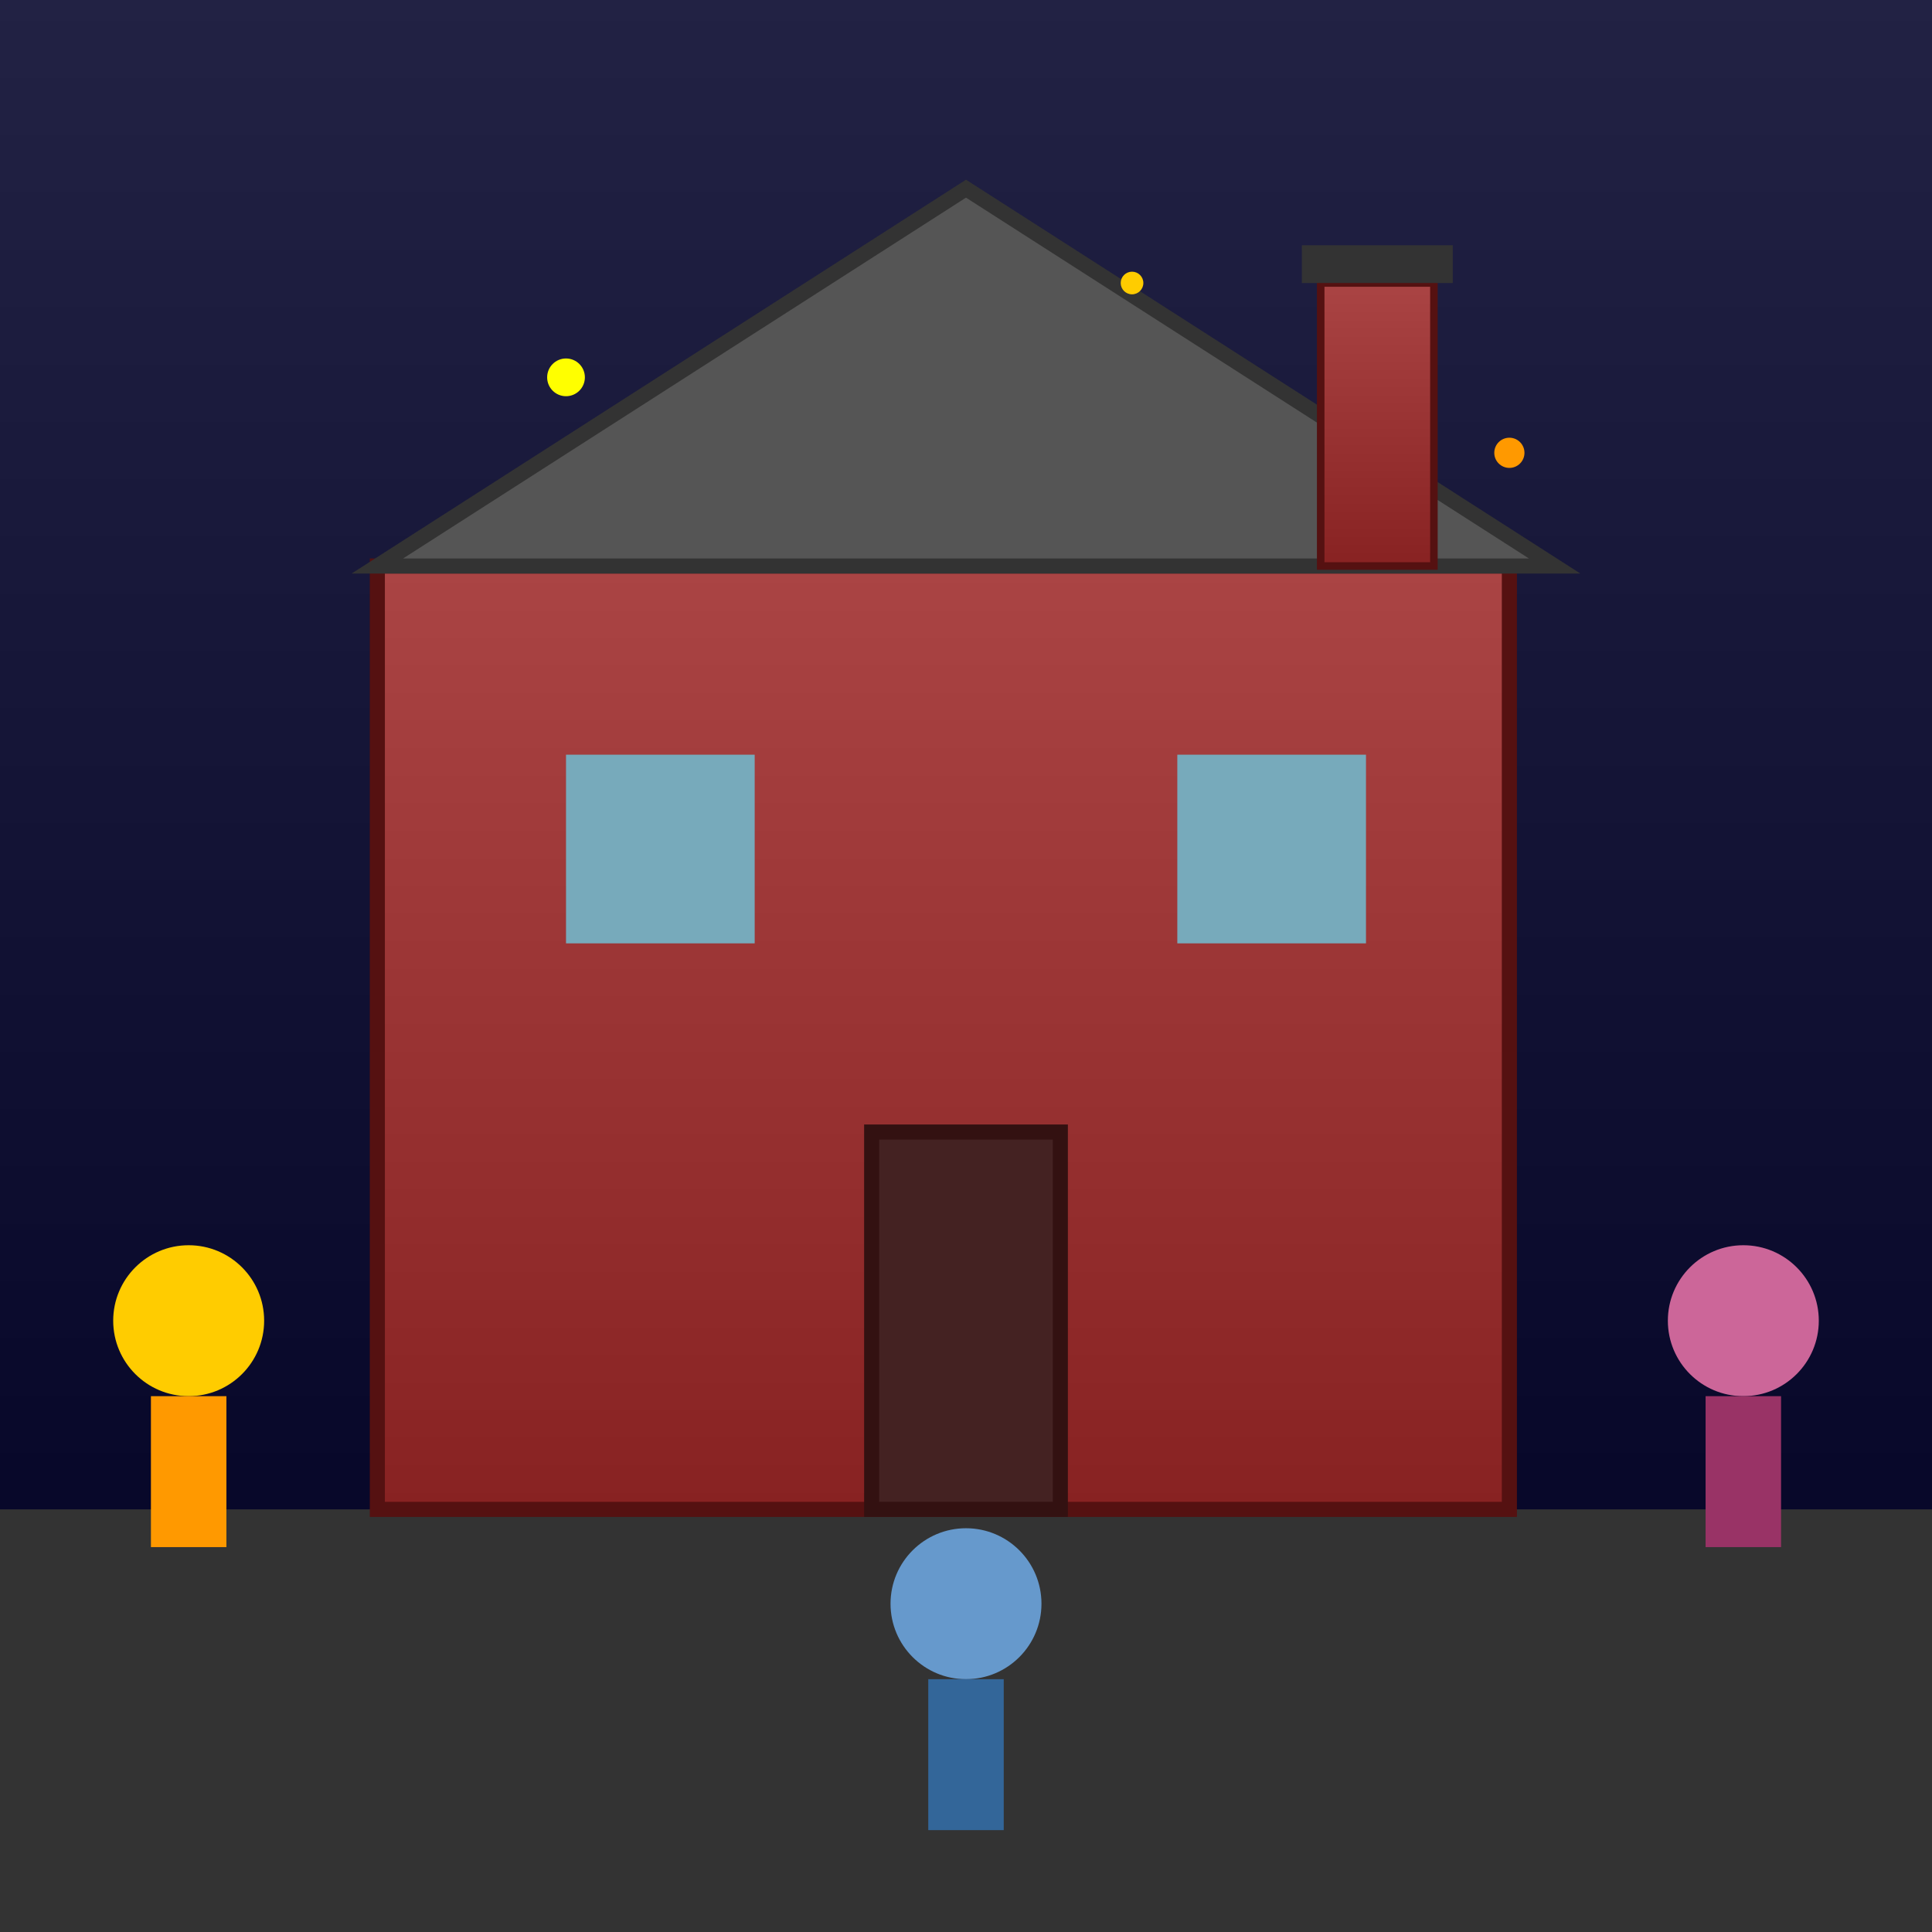 <!--

Generated by DrawGPT.
Free, open source, AI generated images in SVG, PNG, and HTML Canvas format.
https://drawgpt.ai

Created: 2025-10-13T14:47:26+00:00
-->
<svg   viewBox="0 0 512 512" xmlns="http://www.w3.org/2000/svg" xmlns:xlink="http://www.w3.org/1999/xlink">
  <rect x="0" y="0" width="512" height="512" fill="#808080" stroke="none"/>
  <title>Escape from the Haunted House!</title>
  <desc>Chowder, Jenny, and DJ barely escaped a spooky house party gone wrong!  That house is about to become a pancake. Fun fact:  Houses don't actually feel pain, but they can creak in a really dramatic way.</desc>
  <defs>
    <linearGradient id="skyGradient" x1="0%" y1="0%" x2="0%" y2="100%">
      <stop offset="0%" stop-color="#222244"/>
      <stop offset="100%" stop-color="#000022"/>
    </linearGradient>
    <linearGradient id="brickGradient" x1="0%" y1="0%" x2="0%" y2="100%">
      <stop offset="0%" stop-color="#AA4444"/>
      <stop offset="100%" stop-color="#882222"/>
    </linearGradient>
  </defs>
  <rect id="sky" class="sky" width="512" height="512" fill="url(#skyGradient)"/>

  <path id="ground" class="ground" d="M0,400 L512,400 L512,512 L0,512 Z" fill="#333333"/>

  <g id="house" class="house">
    <rect id="houseBody" class="houseBody" x="100" y="150" width="300" height="250" fill="url(#brickGradient)" stroke="#551111" stroke-width="4"/>
    <path id="roof" class="roof" d="M100,150 L256,50 L412,150 Z" fill="#555555" stroke="#333333" stroke-width="4">
        <animateTransform attributeName="transform" type="rotate" from="-2" to="2" dur="0.25s" repeatCount="indefinite" additive="sum"/>
    </path>
    <rect id="window1" class="window" x="150" y="200" width="50" height="50" fill="#77AABB"/>
    <rect id="window2" class="window" x="312" y="200" width="50" height="50" fill="#77AABB"/>
    <rect id="door" class="door" x="231" y="300" width="50" height="100" fill="#442222"/>
    <rect id="doorFrame" class="doorFrame" x="231" y="300" width="50" height="100" fill="none" stroke="#331111" stroke-width="4"/>

    <g id="chimney" class="chimney">
      <rect id="chimneyBase" class="chimneyBase" x="350" y="75" width="30" height="75" fill="url(#brickGradient)" stroke="#551111" stroke-width="2"/>
      <rect id="chimneyTop" class="chimneyTop" x="345" y="65" width="40" height="10" fill="#333333"/>
      <animateTransform attributeName="transform" type="rotate" from="2" to="-2" dur="0.25s" repeatCount="indefinite" additive="sum"/>
    </g>

    <animateTransform attributeName="transform" type="translate" from="0 0" to="5 0" dur="0.25s" repeatCount="indefinite" additive="sum"/>
  </g>

  <g id="characters" class="characters">
    <g id="chowder" class="chowder">
      <circle id="chowderHead" class="chowderHead" cx="50" cy="350" r="20" fill="#FFCC00"/>
      <rect id="chowderBody" class="chowderBody" x="40" y="370" width="20" height="40" fill="#FF9900"/>
      <animateTransform attributeName="transform" type="translate" from="-2 0" to="2 0" dur="0.25s" repeatCount="indefinite" additive="sum"/>
    </g>

    <g id="jenny" class="jenny">
      <circle id="jennyHead" class="jennyHead" cx="462" cy="350" r="20" fill="#CC6699"/>
      <rect id="jennyBody" class="jennyBody" x="452" y="370" width="20" height="40" fill="#993366"/>
      <animateTransform attributeName="transform" type="translate" from="-2 0" to="2 0" dur="0.25s" repeatCount="indefinite" additive="sum"/>
    </g>

    <g id="dj" class="dj">
      <circle id="djHead" class="djHead" cx="256" cy="425" r="20" fill="#6699CC"/>
      <rect id="djBody" class="djBody" x="246" y="445" width="20" height="40" fill="#336699"/>
      <animateTransform attributeName="transform" type="translate" from="-2 0" to="2 0" dur="0.25s" repeatCount="indefinite" additive="sum"/>
    </g>
  </g>

    <g id="sparks" class="sparks">
        <circle id="spark1" class="spark" cx="150" cy="100" r="5" fill="#FFFF00">
            <animate attributeName="opacity" from="1" to="0" dur="0.5s" repeatCount="indefinite"/>
            <animateTransform attributeName="transform" type="translate" from="-10 -10" to="10 10" dur="0.5s" repeatCount="indefinite"/>
        </circle>
        <circle id="spark2" class="spark" cx="300" cy="75" r="3" fill="#FFCC00">
            <animate attributeName="opacity" from="1" to="0" dur="0.75s" repeatCount="indefinite"/>
            <animateTransform attributeName="transform" type="translate" from="10 -5" to="-10 5" dur="0.75s" repeatCount="indefinite"/>
        </circle>
        <circle id="spark3" class="spark" cx="400" cy="120" r="4" fill="#FF9900">
            <animate attributeName="opacity" from="1" to="0" dur="0.6s" repeatCount="indefinite"/>
            <animateTransform attributeName="transform" type="translate" from="-5 5" to="5 -5" dur="0.6s" repeatCount="indefinite"/>
        </circle>
    </g>
</svg>